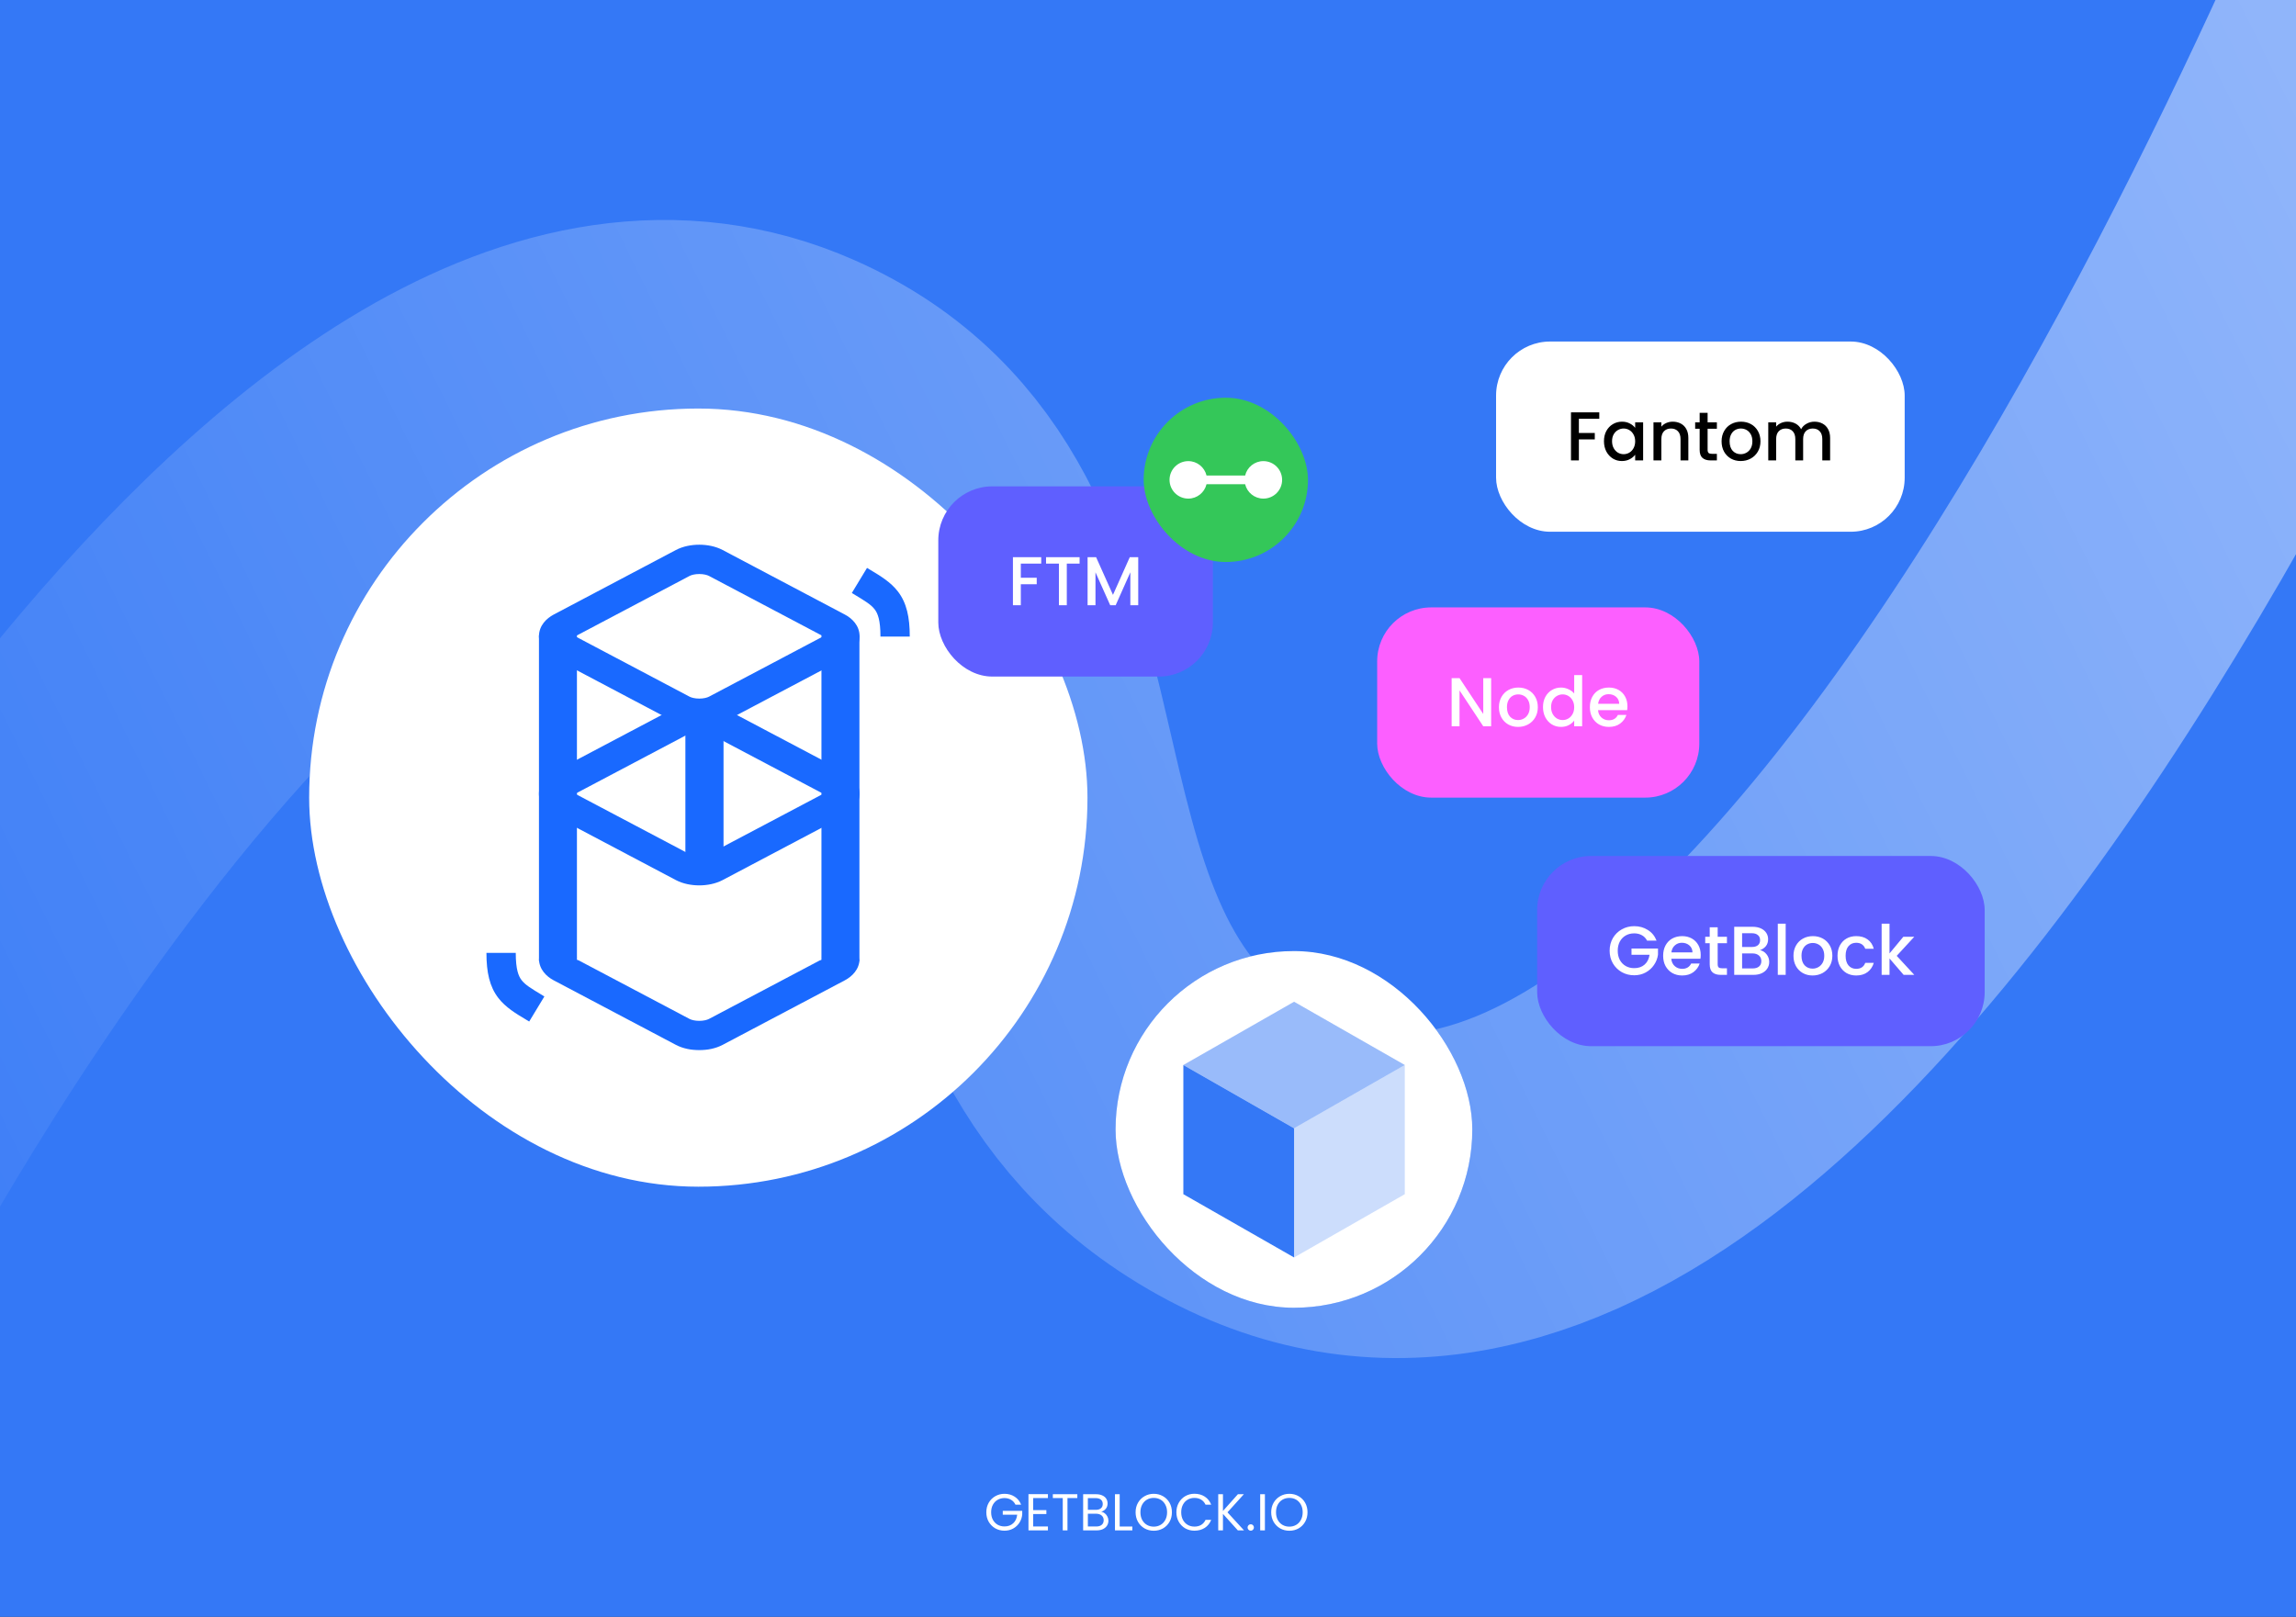 <svg width="1062" height="748" viewBox="0 0 1062 748" fill="none" xmlns="http://www.w3.org/2000/svg">
<rect x="0" y="0" width="1062" height="748" fill="#333333" stroke="none"/>
<g clip-path="url(#clip0_1004_3302)">
<rect width="1062" height="748" fill="#3478F6"/>
<path d="M469.704 696.12C469.24 695.144 468.568 694.392 467.688 693.864C466.808 693.32 465.784 693.048 464.616 693.048C463.448 693.048 462.392 693.32 461.448 693.864C460.52 694.392 459.784 695.16 459.24 696.168C458.712 697.16 458.448 698.312 458.448 699.624C458.448 700.936 458.712 702.088 459.24 703.08C459.784 704.072 460.52 704.84 461.448 705.384C462.392 705.912 463.448 706.176 464.616 706.176C466.248 706.176 467.592 705.688 468.648 704.712C469.704 703.736 470.32 702.416 470.496 700.752H463.824V698.976H472.824V700.656C472.696 702.032 472.264 703.296 471.528 704.448C470.792 705.584 469.824 706.488 468.624 707.16C467.424 707.816 466.088 708.144 464.616 708.144C463.064 708.144 461.648 707.784 460.368 707.064C459.088 706.328 458.072 705.312 457.32 704.016C456.584 702.72 456.216 701.256 456.216 699.624C456.216 697.992 456.584 696.528 457.32 695.232C458.072 693.92 459.088 692.904 460.368 692.184C461.648 691.448 463.064 691.08 464.616 691.08C466.392 691.08 467.96 691.52 469.32 692.4C470.696 693.28 471.696 694.52 472.32 696.12H469.704ZM477.895 693.048V698.64H483.991V700.44H477.895V706.2H484.711V708H475.711V691.248H484.711V693.048H477.895ZM498.312 691.272V693.048H493.752V708H491.568V693.048H486.984V691.272H498.312ZM509.376 699.384C509.984 699.48 510.536 699.728 511.032 700.128C511.544 700.528 511.944 701.024 512.232 701.616C512.536 702.208 512.688 702.84 512.688 703.512C512.688 704.36 512.472 705.128 512.04 705.816C511.608 706.488 510.976 707.024 510.144 707.424C509.328 707.808 508.36 708 507.24 708H501V691.272H507C508.136 691.272 509.104 691.464 509.904 691.848C510.704 692.216 511.304 692.72 511.704 693.36C512.104 694 512.304 694.72 512.304 695.52C512.304 696.512 512.032 697.336 511.488 697.992C510.96 698.632 510.256 699.096 509.376 699.384ZM503.184 698.496H506.856C507.88 698.496 508.672 698.256 509.232 697.776C509.792 697.296 510.072 696.632 510.072 695.784C510.072 694.936 509.792 694.272 509.232 693.792C508.672 693.312 507.864 693.072 506.808 693.072H503.184V698.496ZM507.048 706.2C508.136 706.2 508.984 705.944 509.592 705.432C510.2 704.92 510.504 704.208 510.504 703.296C510.504 702.368 510.184 701.64 509.544 701.112C508.904 700.568 508.048 700.296 506.976 700.296H503.184V706.2H507.048ZM517.903 706.224H523.759V708H515.719V691.272H517.903V706.224ZM533.662 708.168C532.11 708.168 530.694 707.808 529.414 707.088C528.134 706.352 527.118 705.336 526.366 704.04C525.63 702.728 525.262 701.256 525.262 699.624C525.262 697.992 525.63 696.528 526.366 695.232C527.118 693.92 528.134 692.904 529.414 692.184C530.694 691.448 532.11 691.08 533.662 691.08C535.23 691.08 536.654 691.448 537.934 692.184C539.214 692.904 540.222 693.912 540.958 695.208C541.694 696.504 542.062 697.976 542.062 699.624C542.062 701.272 541.694 702.744 540.958 704.04C540.222 705.336 539.214 706.352 537.934 707.088C536.654 707.808 535.23 708.168 533.662 708.168ZM533.662 706.272C534.83 706.272 535.878 706 536.806 705.456C537.75 704.912 538.486 704.136 539.014 703.128C539.558 702.12 539.83 700.952 539.83 699.624C539.83 698.28 539.558 697.112 539.014 696.12C538.486 695.112 537.758 694.336 536.83 693.792C535.902 693.248 534.846 692.976 533.662 692.976C532.478 692.976 531.422 693.248 530.494 693.792C529.566 694.336 528.83 695.112 528.286 696.12C527.758 697.112 527.494 698.28 527.494 699.624C527.494 700.952 527.758 702.12 528.286 703.128C528.83 704.136 529.566 704.912 530.494 705.456C531.438 706 532.494 706.272 533.662 706.272ZM544.13 699.624C544.13 697.992 544.498 696.528 545.234 695.232C545.97 693.92 546.97 692.896 548.234 692.16C549.514 691.424 550.93 691.056 552.482 691.056C554.306 691.056 555.898 691.496 557.258 692.376C558.618 693.256 559.61 694.504 560.234 696.12H557.618C557.154 695.112 556.482 694.336 555.602 693.792C554.738 693.248 553.698 692.976 552.482 692.976C551.314 692.976 550.266 693.248 549.338 693.792C548.41 694.336 547.682 695.112 547.154 696.12C546.626 697.112 546.362 698.28 546.362 699.624C546.362 700.952 546.626 702.12 547.154 703.128C547.682 704.12 548.41 704.888 549.338 705.432C550.266 705.976 551.314 706.248 552.482 706.248C553.698 706.248 554.738 705.984 555.602 705.456C556.482 704.912 557.154 704.136 557.618 703.128H560.234C559.61 704.728 558.618 705.968 557.258 706.848C555.898 707.712 554.306 708.144 552.482 708.144C550.93 708.144 549.514 707.784 548.234 707.064C546.97 706.328 545.97 705.312 545.234 704.016C544.498 702.72 544.13 701.256 544.13 699.624ZM572.557 708L565.669 700.368V708H563.485V691.272H565.669V699.024L572.581 691.272H575.341L567.757 699.648L575.413 708H572.557ZM578.548 708.144C578.132 708.144 577.78 708 577.492 707.712C577.204 707.424 577.06 707.072 577.06 706.656C577.06 706.24 577.204 705.888 577.492 705.6C577.78 705.312 578.132 705.168 578.548 705.168C578.948 705.168 579.284 705.312 579.556 705.6C579.844 705.888 579.988 706.24 579.988 706.656C579.988 707.072 579.844 707.424 579.556 707.712C579.284 708 578.948 708.144 578.548 708.144ZM585.075 691.272V708H582.891V691.272H585.075ZM596.381 708.168C594.829 708.168 593.413 707.808 592.133 707.088C590.853 706.352 589.837 705.336 589.085 704.04C588.349 702.728 587.981 701.256 587.981 699.624C587.981 697.992 588.349 696.528 589.085 695.232C589.837 693.92 590.853 692.904 592.133 692.184C593.413 691.448 594.829 691.08 596.381 691.08C597.949 691.08 599.373 691.448 600.653 692.184C601.933 692.904 602.941 693.912 603.677 695.208C604.413 696.504 604.781 697.976 604.781 699.624C604.781 701.272 604.413 702.744 603.677 704.04C602.941 705.336 601.933 706.352 600.653 707.088C599.373 707.808 597.949 708.168 596.381 708.168ZM596.381 706.272C597.549 706.272 598.597 706 599.525 705.456C600.469 704.912 601.205 704.136 601.733 703.128C602.277 702.12 602.549 700.952 602.549 699.624C602.549 698.28 602.277 697.112 601.733 696.12C601.205 695.112 600.477 694.336 599.549 693.792C598.621 693.248 597.565 692.976 596.381 692.976C595.197 692.976 594.141 693.248 593.213 693.792C592.285 694.336 591.549 695.112 591.005 696.12C590.477 697.112 590.213 698.28 590.213 699.624C590.213 700.952 590.477 702.12 591.005 703.128C591.549 704.136 592.285 704.912 593.213 705.456C594.157 706 595.213 706.272 596.381 706.272Z" fill="white"/>
<path d="M-89 563.5C-89 563.5 154.828 95.984 365 189C503.709 250.389 432.744 441.427 559 525.5C839.193 712.08 1150 -102 1150 -102" stroke="url(#paint0_linear_1004_3302)" stroke-opacity="0.5" stroke-width="150"/>
<rect x="143" y="189" width="360" height="360" rx="180" fill="white"/>
<path fill-rule="evenodd" clip-rule="evenodd" d="M323.445 265.56C321.454 265.56 319.834 265.98 318.937 266.454L266.09 294.375L318.937 322.295C319.834 322.769 321.454 323.189 323.445 323.189C325.436 323.189 327.056 322.769 327.953 322.295L380.801 294.375L327.953 266.454C327.056 265.98 325.436 265.56 323.445 265.56ZM323.445 252C327.01 252 330.946 252.699 334.288 254.465L390.806 284.325C394.005 286.015 397.598 289.321 397.598 294.375C397.598 299.428 394.005 302.734 390.806 304.424L334.288 334.284C330.946 336.05 327.01 336.749 323.445 336.749C319.88 336.749 315.945 336.05 312.603 334.284L256.084 304.424C252.885 302.734 249.292 299.428 249.292 294.375C249.292 289.321 252.885 286.015 256.084 284.325L312.603 254.465C315.945 252.699 319.88 252 323.445 252Z" fill="#1969FF"/>
<path fill-rule="evenodd" clip-rule="evenodd" d="M323.438 338.411C321.447 338.411 319.827 338.832 318.93 339.306L266.083 367.226L318.93 395.146C319.827 395.62 321.447 396.041 323.438 396.041C325.429 396.041 327.049 395.62 327.947 395.146L380.794 367.226L327.947 339.306C327.049 338.832 325.429 338.411 323.438 338.411ZM323.438 324.852C327.003 324.852 330.939 325.551 334.281 327.316L390.8 357.176C393.998 358.866 397.592 362.173 397.592 367.226C397.592 372.279 393.998 375.586 390.8 377.276L334.281 407.136C330.939 408.901 327.003 409.601 323.438 409.601C319.873 409.601 315.938 408.901 312.596 407.136L256.077 377.276C252.878 375.586 249.285 372.279 249.285 367.226C249.285 362.173 252.878 358.866 256.077 357.176L312.596 327.316C315.938 325.551 319.873 324.852 323.438 324.852Z" fill="#1969FF"/>
<mask id="mask0_1004_3302" style="mask-type:alpha" maskUnits="userSpaceOnUse" x="247" y="443" width="155" height="44">
<path d="M401.885 443.871H247.302V486.585H401.885V443.871Z" fill="white"/>
</mask>
<g mask="url(#mask0_1004_3302)">
<path fill-rule="evenodd" clip-rule="evenodd" d="M323.438 414.646C321.447 414.646 319.827 415.066 318.93 415.54L266.083 443.461L318.93 471.381C319.827 471.855 321.447 472.275 323.438 472.275C325.429 472.275 327.049 471.855 327.947 471.381L380.794 443.461L327.947 415.54C327.049 415.066 325.429 414.646 323.438 414.646ZM323.438 401.086C327.003 401.086 330.939 401.785 334.281 403.551L390.8 433.411C393.998 435.101 397.592 438.407 397.592 443.461C397.592 448.514 393.998 451.82 390.8 453.51L334.281 483.37C330.939 485.136 327.003 485.835 323.438 485.835C319.873 485.835 315.938 485.136 312.596 483.37L256.077 453.51C252.878 451.82 249.285 448.514 249.285 443.461C249.285 438.407 252.878 435.101 256.077 433.411L312.596 403.551C315.938 401.785 319.873 401.086 323.438 401.086Z" fill="#1969FF"/>
</g>
<path fill-rule="evenodd" clip-rule="evenodd" d="M394.822 274.821C394.558 274.662 394.288 274.498 394.01 274.33L401.033 262.73C401.541 263.038 402.055 263.345 402.572 263.655C407.139 266.39 411.96 269.277 415.295 273.604C419.364 278.884 420.808 285.476 420.808 294.493H407.248C407.248 286.76 405.972 283.72 404.555 281.882C402.862 279.685 400.326 278.151 394.822 274.821Z" fill="#1969FF"/>
<path fill-rule="evenodd" clip-rule="evenodd" d="M250.986 460.495C251.25 460.655 251.52 460.818 251.798 460.987L244.775 472.586C244.267 472.278 243.753 471.971 243.237 471.661C238.669 468.927 233.848 466.04 230.513 461.712C226.444 456.432 225 449.84 225 440.823H238.56C238.56 448.556 239.836 451.596 241.254 453.435C242.946 455.631 245.482 457.165 250.986 460.495Z" fill="#1969FF"/>
<path d="M249.294 293.922H266.857V444.517H249.294V293.922Z" fill="#1969FF"/>
<path d="M379.958 293.922H397.522V444.517H379.958V293.922Z" fill="#1969FF"/>
<path d="M317.024 328.145H334.663V398.702H317.024V328.145Z" fill="#1969FF"/>
<rect x="434" y="225" width="127" height="88" rx="25" fill="#5F5FFF"/>
<path d="M481.613 257.76V260.736H472.173V267.296H479.533V270.272H472.173V280H468.525V257.76H481.613ZM499.362 257.76V260.736H493.442V280H489.794V260.736H483.842V257.76H499.362ZM526.48 257.76V280H522.832V264.768L516.048 280H513.52L506.704 264.768V280H503.056V257.76H506.992L514.8 275.2L522.576 257.76H526.48Z" fill="white"/>
<rect x="529" y="184" width="76" height="76" rx="38" fill="#34C759"/>
<path fill-rule="evenodd" clip-rule="evenodd" d="M558.07 224.012C557.163 227.83 553.73 230.67 549.634 230.67C544.846 230.67 540.963 226.788 540.963 221.999C540.963 217.21 544.846 213.328 549.634 213.328C553.73 213.328 557.163 216.168 558.071 219.986H575.929C576.837 216.168 580.27 213.328 584.365 213.328C589.154 213.328 593.036 217.21 593.036 221.999C593.036 226.788 589.154 230.67 584.365 230.67C580.27 230.67 576.837 227.83 575.929 224.012H558.07Z" fill="white"/>
<rect x="692" y="158" width="189" height="88" rx="25" fill="white"/>
<path d="M739.738 190.76V193.736H730.298V200.296H737.658V203.272H730.298V213H726.65V190.76H739.738ZM741.903 204.104C741.903 202.333 742.265 200.765 742.991 199.4C743.737 198.035 744.74 196.979 745.999 196.232C747.279 195.464 748.687 195.08 750.223 195.08C751.609 195.08 752.815 195.357 753.839 195.912C754.884 196.445 755.716 197.117 756.335 197.928V195.368H760.015V213H756.335V210.376C755.716 211.208 754.873 211.901 753.807 212.456C752.74 213.011 751.524 213.288 750.159 213.288C748.644 213.288 747.257 212.904 745.999 212.136C744.74 211.347 743.737 210.259 742.991 208.872C742.265 207.464 741.903 205.875 741.903 204.104ZM756.335 204.168C756.335 202.952 756.079 201.896 755.567 201C755.076 200.104 754.425 199.421 753.615 198.952C752.804 198.483 751.929 198.248 750.991 198.248C750.052 198.248 749.177 198.483 748.367 198.952C747.556 199.4 746.895 200.072 746.383 200.968C745.892 201.843 745.647 202.888 745.647 204.104C745.647 205.32 745.892 206.387 746.383 207.304C746.895 208.221 747.556 208.925 748.367 209.416C749.199 209.885 750.073 210.12 750.991 210.12C751.929 210.12 752.804 209.885 753.615 209.416C754.425 208.947 755.076 208.264 755.567 207.368C756.079 206.451 756.335 205.384 756.335 204.168ZM773.702 195.08C775.089 195.08 776.326 195.368 777.414 195.944C778.524 196.52 779.388 197.373 780.006 198.504C780.625 199.635 780.934 201 780.934 202.6V213H777.318V203.144C777.318 201.565 776.924 200.36 776.134 199.528C775.345 198.675 774.268 198.248 772.902 198.248C771.537 198.248 770.449 198.675 769.638 199.528C768.849 200.36 768.454 201.565 768.454 203.144V213H764.806V195.368H768.454V197.384C769.052 196.659 769.809 196.093 770.726 195.688C771.665 195.283 772.657 195.08 773.702 195.08ZM789.844 198.344V208.104C789.844 208.765 789.993 209.245 790.292 209.544C790.612 209.821 791.145 209.96 791.892 209.96H794.132V213H791.252C789.609 213 788.35 212.616 787.476 211.848C786.601 211.08 786.164 209.832 786.164 208.104V198.344H784.084V195.368H786.164V190.984H789.844V195.368H794.132V198.344H789.844ZM805.142 213.288C803.478 213.288 801.974 212.915 800.63 212.168C799.286 211.4 798.23 210.333 797.462 208.968C796.694 207.581 796.31 205.981 796.31 204.168C796.31 202.376 796.704 200.787 797.494 199.4C798.283 198.013 799.36 196.947 800.726 196.2C802.091 195.453 803.616 195.08 805.302 195.08C806.987 195.08 808.512 195.453 809.878 196.2C811.243 196.947 812.32 198.013 813.11 199.4C813.899 200.787 814.294 202.376 814.294 204.168C814.294 205.96 813.888 207.549 813.078 208.936C812.267 210.323 811.158 211.4 809.75 212.168C808.363 212.915 806.827 213.288 805.142 213.288ZM805.142 210.12C806.08 210.12 806.955 209.896 807.766 209.448C808.598 209 809.27 208.328 809.782 207.432C810.294 206.536 810.55 205.448 810.55 204.168C810.55 202.888 810.304 201.811 809.814 200.936C809.323 200.04 808.672 199.368 807.862 198.92C807.051 198.472 806.176 198.248 805.238 198.248C804.299 198.248 803.424 198.472 802.614 198.92C801.824 199.368 801.195 200.04 800.726 200.936C800.256 201.811 800.022 202.888 800.022 204.168C800.022 206.067 800.502 207.539 801.462 208.584C802.443 209.608 803.67 210.12 805.142 210.12ZM839.244 195.08C840.631 195.08 841.868 195.368 842.956 195.944C844.065 196.52 844.929 197.373 845.548 198.504C846.188 199.635 846.508 201 846.508 202.6V213H842.892V203.144C842.892 201.565 842.497 200.36 841.708 199.528C840.919 198.675 839.841 198.248 838.476 198.248C837.111 198.248 836.023 198.675 835.212 199.528C834.423 200.36 834.028 201.565 834.028 203.144V213H830.412V203.144C830.412 201.565 830.017 200.36 829.228 199.528C828.439 198.675 827.361 198.248 825.996 198.248C824.631 198.248 823.543 198.675 822.732 199.528C821.943 200.36 821.548 201.565 821.548 203.144V213H817.9V195.368H821.548V197.384C822.145 196.659 822.903 196.093 823.82 195.688C824.737 195.283 825.719 195.08 826.764 195.08C828.172 195.08 829.431 195.379 830.54 195.976C831.649 196.573 832.503 197.437 833.1 198.568C833.633 197.501 834.465 196.659 835.596 196.04C836.727 195.4 837.943 195.08 839.244 195.08Z" fill="black"/>
<rect x="637" y="281" width="149" height="88" rx="25" fill="#FC5FFF"/>
<path d="M689.719 336H686.071L675.095 319.392V336H671.447V313.728H675.095L686.071 330.304V313.728H689.719V336ZM702.157 336.288C700.493 336.288 698.989 335.915 697.645 335.168C696.301 334.4 695.245 333.333 694.477 331.968C693.709 330.581 693.325 328.981 693.325 327.168C693.325 325.376 693.72 323.787 694.509 322.4C695.299 321.013 696.376 319.947 697.741 319.2C699.107 318.453 700.632 318.08 702.317 318.08C704.003 318.08 705.528 318.453 706.893 319.2C708.259 319.947 709.336 321.013 710.125 322.4C710.915 323.787 711.309 325.376 711.309 327.168C711.309 328.96 710.904 330.549 710.093 331.936C709.283 333.323 708.173 334.4 706.765 335.168C705.379 335.915 703.843 336.288 702.157 336.288ZM702.157 333.12C703.096 333.12 703.971 332.896 704.781 332.448C705.613 332 706.285 331.328 706.797 330.432C707.309 329.536 707.565 328.448 707.565 327.168C707.565 325.888 707.32 324.811 706.829 323.936C706.339 323.04 705.688 322.368 704.877 321.92C704.067 321.472 703.192 321.248 702.253 321.248C701.315 321.248 700.44 321.472 699.629 321.92C698.84 322.368 698.211 323.04 697.741 323.936C697.272 324.811 697.037 325.888 697.037 327.168C697.037 329.067 697.517 330.539 698.477 331.584C699.459 332.608 700.685 333.12 702.157 333.12ZM713.7 327.104C713.7 325.333 714.062 323.765 714.788 322.4C715.534 321.035 716.537 319.979 717.796 319.232C719.076 318.464 720.494 318.08 722.052 318.08C723.204 318.08 724.334 318.336 725.444 318.848C726.574 319.339 727.47 320 728.132 320.832V312.32H731.812V336H728.132V333.344C727.534 334.197 726.702 334.901 725.636 335.456C724.59 336.011 723.385 336.288 722.02 336.288C720.484 336.288 719.076 335.904 717.796 335.136C716.537 334.347 715.534 333.259 714.788 331.872C714.062 330.464 713.7 328.875 713.7 327.104ZM728.132 327.168C728.132 325.952 727.876 324.896 727.364 324C726.873 323.104 726.222 322.421 725.412 321.952C724.601 321.483 723.726 321.248 722.788 321.248C721.849 321.248 720.974 321.483 720.164 321.952C719.353 322.4 718.692 323.072 718.18 323.968C717.689 324.843 717.444 325.888 717.444 327.104C717.444 328.32 717.689 329.387 718.18 330.304C718.692 331.221 719.353 331.925 720.164 332.416C720.996 332.885 721.87 333.12 722.788 333.12C723.726 333.12 724.601 332.885 725.412 332.416C726.222 331.947 726.873 331.264 727.364 330.368C727.876 329.451 728.132 328.384 728.132 327.168ZM752.763 326.752C752.763 327.413 752.72 328.011 752.635 328.544H739.163C739.27 329.952 739.792 331.083 740.731 331.936C741.67 332.789 742.822 333.216 744.187 333.216C746.15 333.216 747.536 332.395 748.347 330.752H752.283C751.75 332.373 750.779 333.707 749.371 334.752C747.984 335.776 746.256 336.288 744.187 336.288C742.502 336.288 740.987 335.915 739.643 335.168C738.32 334.4 737.275 333.333 736.507 331.968C735.76 330.581 735.387 328.981 735.387 327.168C735.387 325.355 735.75 323.765 736.475 322.4C737.222 321.013 738.256 319.947 739.579 319.2C740.923 318.453 742.459 318.08 744.187 318.08C745.851 318.08 747.334 318.443 748.635 319.168C749.936 319.893 750.95 320.917 751.675 322.24C752.4 323.541 752.763 325.045 752.763 326.752ZM748.955 325.6C748.934 324.256 748.454 323.179 747.515 322.368C746.576 321.557 745.414 321.152 744.027 321.152C742.768 321.152 741.691 321.557 740.795 322.368C739.899 323.157 739.366 324.235 739.195 325.6H748.955Z" fill="white"/>
<rect x="711" y="396" width="207" height="88" rx="25" fill="#5F5FFF"/>
<path d="M761.84 435.16C761.264 434.051 760.464 433.219 759.44 432.664C758.416 432.088 757.232 431.8 755.888 431.8C754.416 431.8 753.104 432.131 751.952 432.792C750.8 433.453 749.893 434.392 749.232 435.608C748.592 436.824 748.272 438.232 748.272 439.832C748.272 441.432 748.592 442.851 749.232 444.088C749.893 445.304 750.8 446.243 751.952 446.904C753.104 447.565 754.416 447.896 755.888 447.896C757.872 447.896 759.482 447.341 760.72 446.232C761.957 445.123 762.714 443.619 762.992 441.72H754.64V438.808H766.896V441.656C766.661 443.384 766.042 444.973 765.04 446.424C764.058 447.875 762.768 449.037 761.168 449.912C759.589 450.765 757.829 451.192 755.888 451.192C753.797 451.192 751.888 450.712 750.16 449.752C748.432 448.771 747.056 447.416 746.032 445.688C745.029 443.96 744.528 442.008 744.528 439.832C744.528 437.656 745.029 435.704 746.032 433.976C747.056 432.248 748.432 430.904 750.16 429.944C751.909 428.963 753.818 428.472 755.888 428.472C758.256 428.472 760.357 429.059 762.192 430.232C764.048 431.384 765.392 433.027 766.224 435.16H761.84ZM786.654 441.752C786.654 442.413 786.611 443.011 786.526 443.544H773.054C773.16 444.952 773.683 446.083 774.622 446.936C775.56 447.789 776.712 448.216 778.078 448.216C780.04 448.216 781.427 447.395 782.238 445.752H786.174C785.64 447.373 784.67 448.707 783.262 449.752C781.875 450.776 780.147 451.288 778.078 451.288C776.392 451.288 774.878 450.915 773.534 450.168C772.211 449.4 771.166 448.333 770.398 446.968C769.651 445.581 769.278 443.981 769.278 442.168C769.278 440.355 769.64 438.765 770.366 437.4C771.112 436.013 772.147 434.947 773.47 434.2C774.814 433.453 776.35 433.08 778.078 433.08C779.742 433.08 781.224 433.443 782.526 434.168C783.827 434.893 784.84 435.917 785.566 437.24C786.291 438.541 786.654 440.045 786.654 441.752ZM782.846 440.6C782.824 439.256 782.344 438.179 781.406 437.368C780.467 436.557 779.304 436.152 777.918 436.152C776.659 436.152 775.582 436.557 774.686 437.368C773.79 438.157 773.256 439.235 773.086 440.6H782.846ZM794.5 436.344V446.104C794.5 446.765 794.649 447.245 794.948 447.544C795.268 447.821 795.801 447.96 796.548 447.96H798.788V451H795.908C794.265 451 793.006 450.616 792.132 449.848C791.257 449.08 790.82 447.832 790.82 446.104V436.344H788.74V433.368H790.82V428.984H794.5V433.368H798.788V436.344H794.5ZM814.054 439.576C815.249 439.789 816.262 440.419 817.094 441.464C817.926 442.509 818.342 443.693 818.342 445.016C818.342 446.147 818.043 447.171 817.446 448.088C816.87 448.984 816.027 449.699 814.918 450.232C813.809 450.744 812.518 451 811.046 451H802.15V428.76H810.63C812.145 428.76 813.446 429.016 814.534 429.528C815.622 430.04 816.443 430.733 816.998 431.608C817.553 432.461 817.83 433.421 817.83 434.488C817.83 435.768 817.489 436.835 816.806 437.688C816.123 438.541 815.206 439.171 814.054 439.576ZM805.798 438.104H810.31C811.505 438.104 812.433 437.837 813.094 437.304C813.777 436.749 814.118 435.96 814.118 434.936C814.118 433.933 813.777 433.155 813.094 432.6C812.433 432.024 811.505 431.736 810.31 431.736H805.798V438.104ZM810.726 448.024C811.963 448.024 812.934 447.725 813.638 447.128C814.342 446.531 814.694 445.699 814.694 444.632C814.694 443.544 814.321 442.68 813.574 442.04C812.827 441.4 811.835 441.08 810.598 441.08H805.798V448.024H810.726ZM825.954 427.32V451H822.306V427.32H825.954ZM838.392 451.288C836.728 451.288 835.224 450.915 833.88 450.168C832.536 449.4 831.48 448.333 830.712 446.968C829.944 445.581 829.56 443.981 829.56 442.168C829.56 440.376 829.954 438.787 830.744 437.4C831.533 436.013 832.61 434.947 833.976 434.2C835.341 433.453 836.866 433.08 838.552 433.08C840.237 433.08 841.762 433.453 843.128 434.2C844.493 434.947 845.57 436.013 846.36 437.4C847.149 438.787 847.544 440.376 847.544 442.168C847.544 443.96 847.138 445.549 846.328 446.936C845.517 448.323 844.408 449.4 843 450.168C841.613 450.915 840.077 451.288 838.392 451.288ZM838.392 448.12C839.33 448.12 840.205 447.896 841.016 447.448C841.848 447 842.52 446.328 843.032 445.432C843.544 444.536 843.8 443.448 843.8 442.168C843.8 440.888 843.554 439.811 843.064 438.936C842.573 438.04 841.922 437.368 841.112 436.92C840.301 436.472 839.426 436.248 838.488 436.248C837.549 436.248 836.674 436.472 835.864 436.92C835.074 437.368 834.445 438.04 833.976 438.936C833.506 439.811 833.272 440.888 833.272 442.168C833.272 444.067 833.752 445.539 834.712 446.584C835.693 447.608 836.92 448.12 838.392 448.12ZM849.934 442.168C849.934 440.355 850.297 438.765 851.022 437.4C851.769 436.013 852.793 434.947 854.094 434.2C855.395 433.453 856.889 433.08 858.574 433.08C860.707 433.08 862.467 433.592 863.854 434.616C865.262 435.619 866.211 437.059 866.702 438.936H862.766C862.446 438.061 861.934 437.379 861.23 436.888C860.526 436.397 859.641 436.152 858.574 436.152C857.081 436.152 855.886 436.685 854.99 437.752C854.115 438.797 853.678 440.269 853.678 442.168C853.678 444.067 854.115 445.549 854.99 446.616C855.886 447.683 857.081 448.216 858.574 448.216C860.686 448.216 862.083 447.288 862.766 445.432H866.702C866.19 447.224 865.23 448.653 863.822 449.72C862.414 450.765 860.665 451.288 858.574 451.288C856.889 451.288 855.395 450.915 854.094 450.168C852.793 449.4 851.769 448.333 851.022 446.968C850.297 445.581 849.934 443.981 849.934 442.168ZM877.314 442.2L885.442 451H880.514L873.986 443.416V451H870.338V427.32H873.986V441.08L880.386 433.368H885.442L877.314 442.2Z" fill="white"/>
<rect x="516" y="440" width="165" height="165" rx="82.5" fill="#3478F6"/>
<rect x="516" y="440" width="165" height="165" rx="82.5" fill="white"/>
<path d="M598.569 521.975V581.737L547.35 552.466V492.703L598.569 521.975Z" fill="#3478F6"/>
<path opacity="0.25" d="M598.569 521.975L649.788 492.703V552.466L598.569 581.737V521.975Z" fill="#3478F6"/>
<path opacity="0.5" d="M598.569 463.43L649.787 492.701L598.569 521.973L547.35 492.701L598.569 463.43Z" fill="#3478F6"/>
</g>
<defs>
<linearGradient id="paint0_linear_1004_3302" x1="1150" y1="-114.5" x2="-200" y2="549.5" gradientUnits="userSpaceOnUse">
<stop stop-color="white"/>
<stop offset="1" stop-color="white" stop-opacity="0"/>
</linearGradient>
<clipPath id="clip0_1004_3302">
<rect width="1062" height="748" fill="white"/>
</clipPath>
</defs>
</svg>
